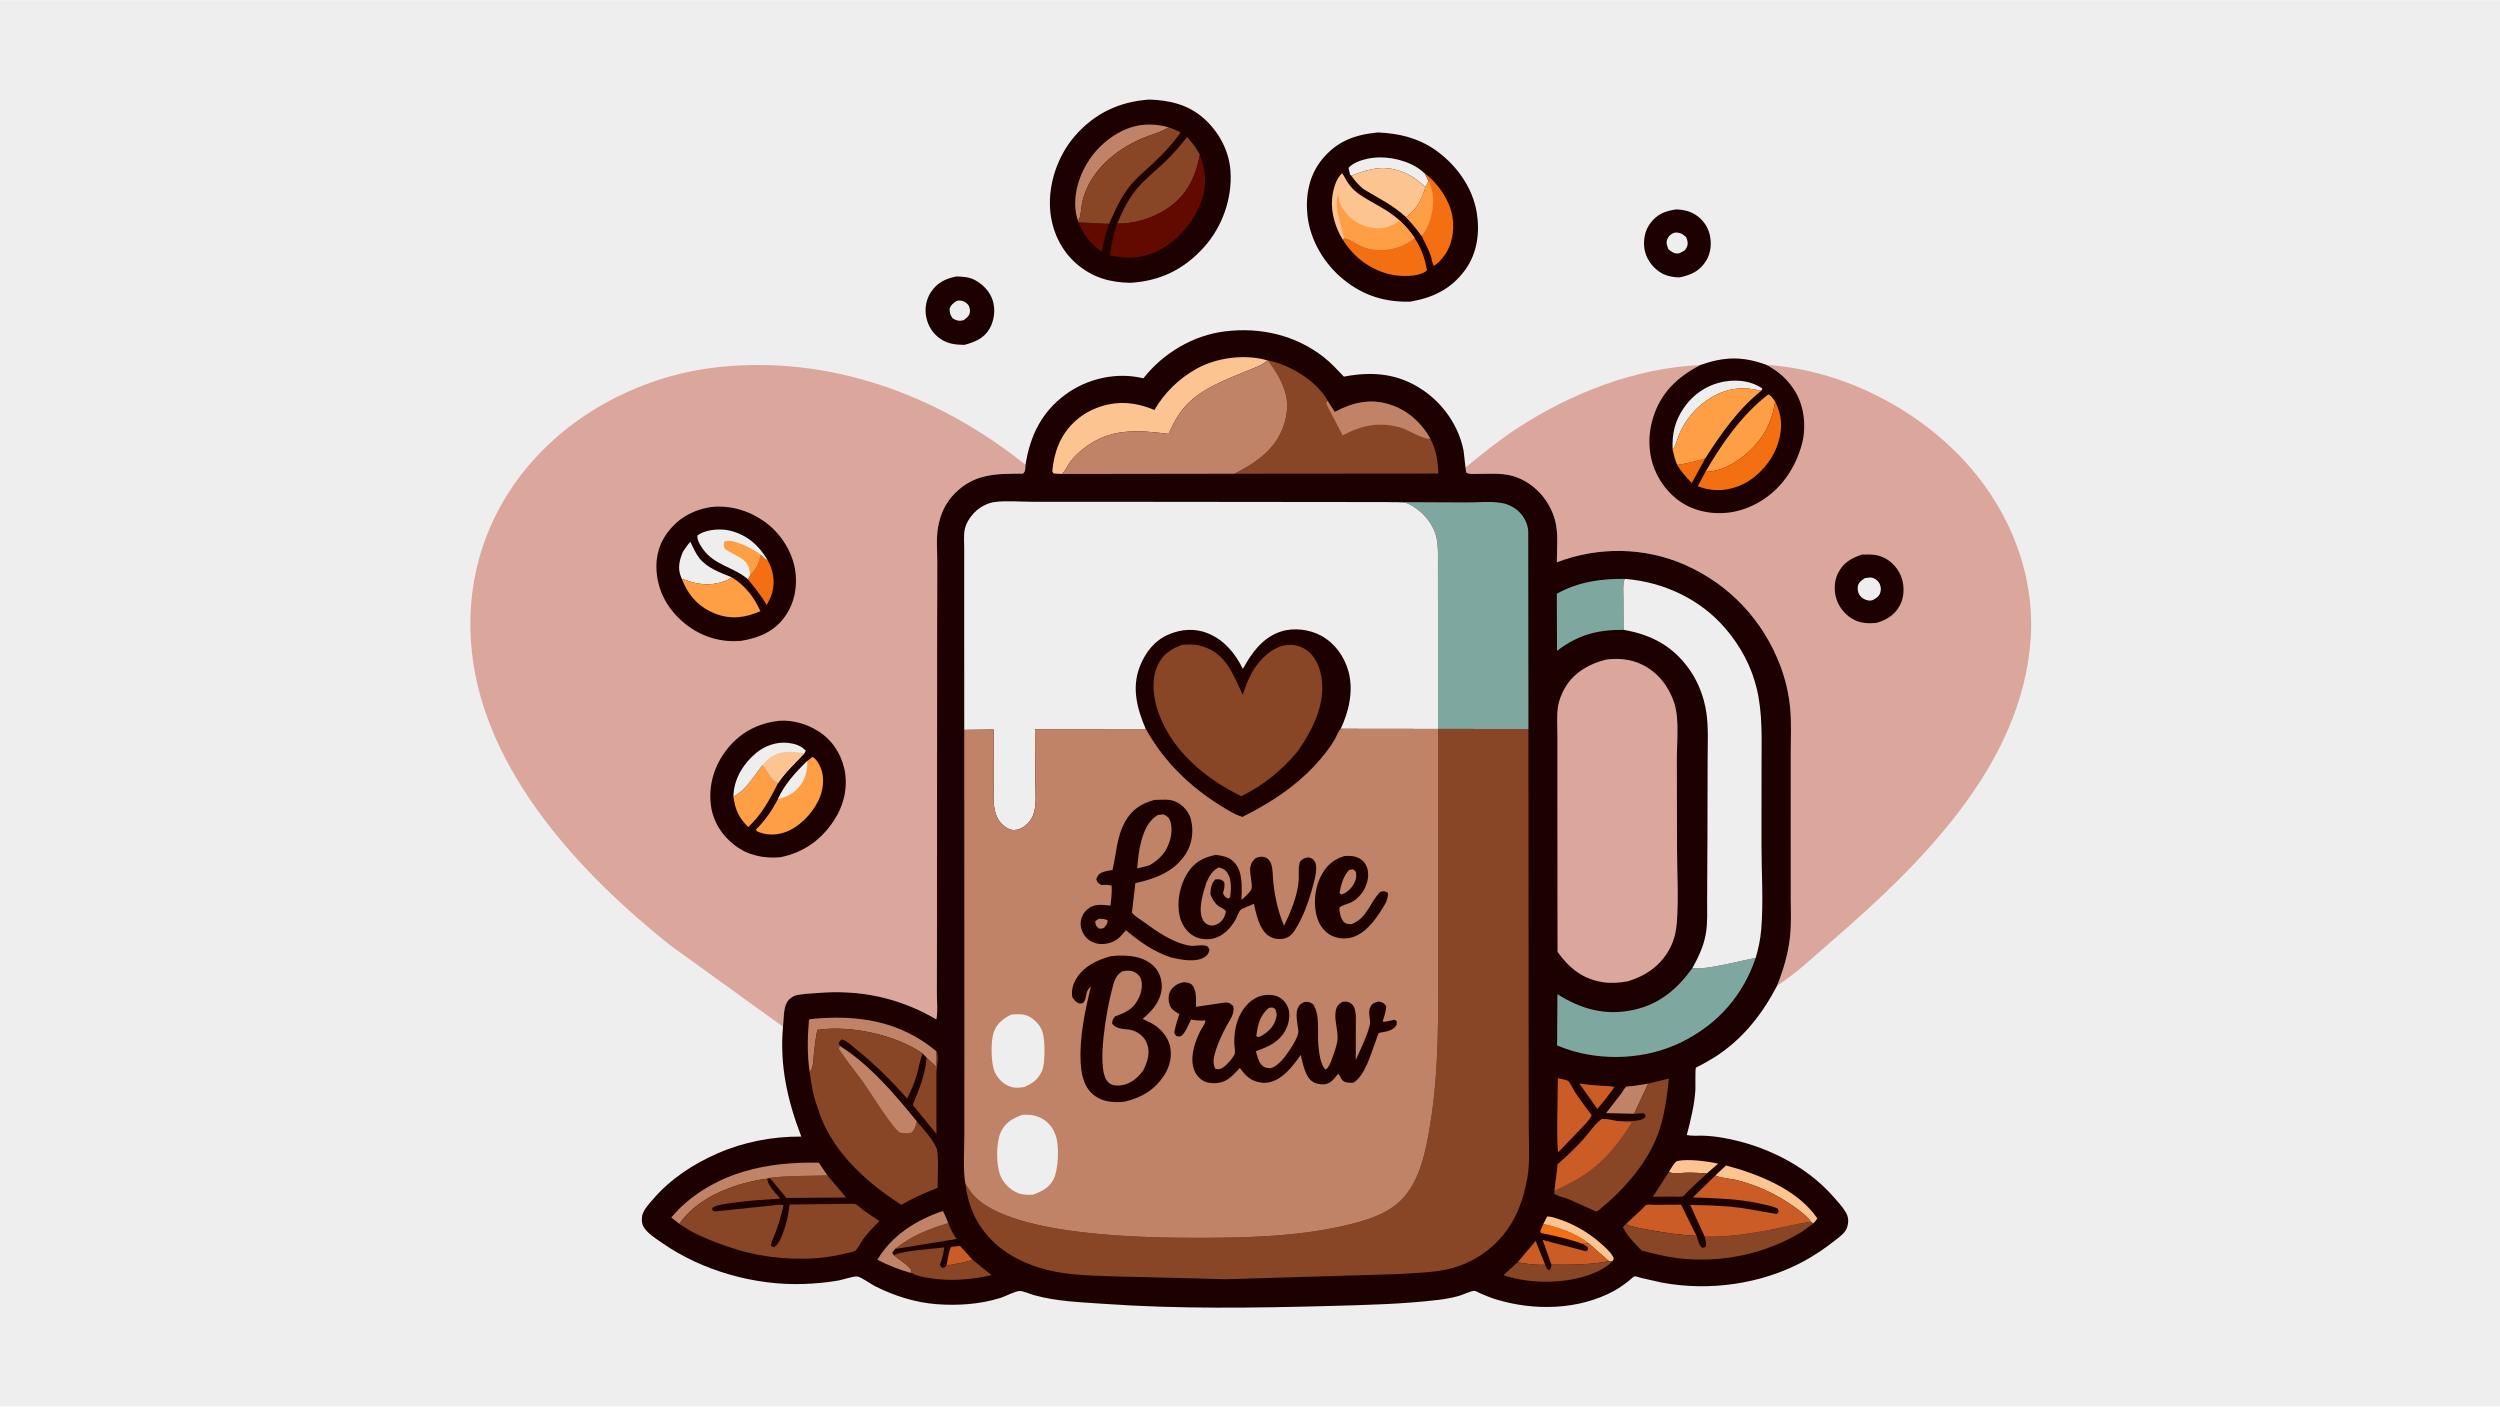 <svg version="1.1" xmlns="http://www.w3.org/2000/svg" style="display: block;" viewBox="0 0 2048 1152" width="1820" height="1024">
<path transform="translate(0,0)" fill="rgb(238,238,238)" d="M -0 -0 L 2048 0 L 2048 1152 L -0 1152 L -0 -0 z"/>
<path transform="translate(0,0)" fill="rgb(29,0,0)" d="M 1373.36 171.365 C 1379.01 171.694 1383.67 172.607 1388.57 175.55 C 1394.44 179.07 1398.99 185.261 1400.58 191.937 C 1402.31 199.248 1401.57 207.246 1397.54 213.688 C 1392.34 221.985 1385.32 225.06 1376.07 227.076 C 1370.14 227.054 1364.12 225.829 1359.18 222.381 C 1352.99 218.064 1348.17 211.034 1347.1 203.5 C 1346.09 196.398 1347.51 188.594 1351.89 182.775 C 1357.63 175.127 1364.2 172.717 1373.36 171.365 z"/>
<path transform="translate(0,0)" fill="rgb(238,238,238)" d="M 1371.65 190.5 L 1372.85 190.359 C 1376.57 190.32 1378.52 191.696 1381.18 193.984 C 1382.43 196.54 1383.08 199.228 1381.98 202 C 1380.66 205.298 1378.48 206.032 1375.5 207.371 L 1374.92 207.488 C 1371.55 207.812 1369.13 206.12 1366.8 204.031 C 1365.58 201.123 1364.56 198.62 1365.98 195.5 C 1367.2 192.804 1368.95 191.497 1371.65 190.5 z"/>
<path transform="translate(0,0)" fill="rgb(29,0,0)" d="M 783.457 226.312 C 788.856 226.523 793.79 226.703 798.65 229.283 C 805.353 232.842 811.229 239.035 813.374 246.45 C 815.531 253.908 814.473 262.411 810.648 269.117 C 806.076 277.133 798.409 280.141 789.988 282.394 C 783.036 282.249 776.833 281.663 770.831 277.737 C 764.342 273.493 760.361 267.21 758.788 259.698 C 757.331 252.736 758.662 245.093 762.629 239.135 C 767.852 231.291 774.478 228.179 783.457 226.312 z"/>
<path transform="translate(0,0)" fill="rgb(238,238,238)" d="M 783.485 246.5 C 784.169 246.272 784.827 246.025 785.562 246.034 C 788.552 246.07 790.714 247.021 792.777 249.169 C 794.15 250.598 794.822 253.591 794.537 255.5 C 794.037 258.857 791.977 260.23 789.5 262.09 L 789.085 262.231 C 785.556 263.167 783.53 262.414 780.5 260.749 C 778.113 257.444 778.09 256.413 777.863 252.5 C 779.511 249.211 780.548 248.515 783.485 246.5 z"/>
<path transform="translate(0,0)" fill="rgb(29,0,0)" d="M 1128.73 108.377 C 1145.8 109.048 1161.76 112.846 1175.92 122.798 C 1192.89 134.727 1206.33 153.229 1209.74 173.95 C 1212.41 190.143 1210.17 207.308 1200.35 220.845 C 1188.89 236.656 1173.9 243.799 1155.06 247.007 C 1134.47 247.38 1117.3 242.161 1101.1 229.257 C 1085.07 216.485 1073.18 196.714 1071.05 176.166 C 1069.37 159.877 1072.45 143.385 1082.99 130.5 C 1095.28 115.468 1109.89 110.145 1128.73 108.377 z"/>
<path transform="translate(0,0)" fill="rgb(238,238,238)" d="M 1106.03 142.992 L 1104.69 137.5 C 1108.69 132.37 1118.93 129.785 1125.15 129.1 C 1138.26 127.658 1154.56 131.467 1164.87 139.936 L 1167.35 142.12 L 1170.23 148.123 L 1167.76 153.125 C 1162.59 148.547 1157.41 144.282 1150.99 141.525 C 1134.56 134.47 1122.65 137.686 1106.96 143.826 L 1106.03 142.992 z"/>
<path transform="translate(0,0)" fill="rgb(244,111,17)" d="M 1158.86 194.884 C 1162.72 200.757 1165.49 206.857 1167.33 213.644 L 1168.99 221 C 1168.51 221.661 1168.23 222.06 1167.53 222.5 C 1160.35 226.996 1146.55 226.455 1138.72 224.591 C 1122.36 220.697 1109.11 210.744 1100.23 196.485 L 1101.11 195.061 C 1104.52 194.729 1111.56 200.009 1115.03 201.5 C 1118.93 203.17 1123.14 204.1 1127.36 204.47 C 1138.71 205.464 1150.11 202.139 1158.86 194.884 z"/>
<path transform="translate(0,0)" fill="rgb(251,196,144)" d="M 1106.96 143.826 C 1122.65 137.686 1134.56 134.47 1150.99 141.525 C 1157.41 144.282 1162.59 148.547 1167.76 153.125 C 1165.53 161.685 1159.74 173.063 1151.81 177.784 C 1141.15 167.907 1129.12 162.114 1116.79 154.695 C 1112.9 151.351 1109.92 148.011 1106.96 143.826 z"/>
<path transform="translate(0,0)" fill="rgb(244,111,17)" d="M 1167.35 142.12 C 1178.23 149.97 1188.03 164.734 1189.95 178 C 1191.51 188.822 1189.72 200.664 1182.98 209.516 C 1180.56 212.701 1177.94 215.695 1174.5 217.789 C 1173.52 215.39 1172.84 213.305 1172.54 210.725 C 1170.43 204.565 1167.54 198.903 1164.62 193.106 C 1160.66 187.629 1156.55 182.608 1151.81 177.784 C 1159.74 173.063 1165.53 161.685 1167.76 153.125 L 1170.23 148.123 L 1167.35 142.12 z"/>
<path transform="translate(0,0)" fill="rgb(254,158,69)" d="M 1170.23 148.123 C 1175.36 157.971 1174.92 169.107 1171.66 179.5 C 1170.14 184.362 1168.09 189.289 1164.62 193.106 C 1160.66 187.629 1156.55 182.608 1151.81 177.784 C 1159.74 173.063 1165.53 161.685 1167.76 153.125 L 1170.23 148.123 z"/>
<path transform="translate(0,0)" fill="rgb(251,196,144)" d="M 1100.23 196.485 C 1094.12 187.08 1090.3 174.324 1091.21 163.119 C 1091.76 156.33 1094.08 146.362 1099.5 141.767 L 1101.1 144.246 C 1104.15 150.383 1107.97 155.135 1113.62 159.07 C 1124.66 166.643 1136.5 171.191 1146.52 180.442 C 1151.22 184.92 1155.3 189.437 1158.86 194.884 C 1150.11 202.139 1138.71 205.464 1127.36 204.47 C 1123.14 204.1 1118.93 203.17 1115.03 201.5 C 1111.56 200.009 1104.52 194.729 1101.11 195.061 L 1100.23 196.485 z"/>
<path transform="translate(0,0)" fill="rgb(254,158,69)" d="M 1101.11 195.061 L 1096.23 176.005 C 1095.53 172.01 1093.97 162.892 1096.38 159.5 C 1096.78 165.279 1098.86 169.696 1102.42 174.252 C 1108.01 181.423 1116.63 185.537 1125.53 186.627 C 1133.81 187.641 1140.05 185.458 1146.52 180.442 C 1151.22 184.92 1155.3 189.437 1158.86 194.884 C 1150.11 202.139 1138.71 205.464 1127.36 204.47 C 1123.14 204.1 1118.93 203.17 1115.03 201.5 C 1111.56 200.009 1104.52 194.729 1101.11 195.061 z"/>
<path transform="translate(0,0)" fill="rgb(29,0,0)" d="M 941.418 81.415 C 957.65 81.953 972.785 85.309 985.482 96.282 C 998.244 107.311 1006.98 123.279 1008.04 140.279 C 1009.42 162.572 1001.42 185.378 986.513 202.107 C 970.128 220.491 950.398 230.153 925.744 231.543 C 908.933 231.145 895.127 227.263 882.013 216.055 C 868.941 204.883 861.434 188.279 860.246 171.206 C 858.766 149.933 866.711 127.104 880.709 111.075 C 896.82 92.627 917.042 83.121 941.418 81.415 z"/>
<path transform="translate(0,0)" fill="rgb(98,10,0)" d="M 883.299 181.96 L 908.62 183.145 C 905.804 190.776 904.046 198.329 902.488 206.287 C 893.403 199.15 887.843 192.747 883.299 181.96 z"/>
<path transform="translate(0,0)" fill="rgb(192,131,103)" d="M 883.248 181.213 C 879.773 172.137 880.311 160.761 882.847 151.531 C 887.771 133.612 899.478 118.28 915.603 109.037 C 929.079 101.312 942.661 100.14 957.435 104.115 L 956.633 104.62 C 950.268 108.545 942.564 110.236 935.697 113.182 C 913.528 122.695 893.087 139.831 886.892 164.112 C 885.696 168.801 885.633 177.574 883.248 181.213 z"/>
<path transform="translate(0,0)" fill="rgb(136,70,38)" d="M 915.193 183.087 C 919.241 173.433 923.997 163.519 930.617 155.352 C 937.379 147.009 946.132 140.231 953.917 132.881 C 960.726 126.451 966.638 119.43 972.42 112.081 C 976.689 116.731 980.103 121.103 982.956 126.762 C 978.916 146.182 972.301 160.274 955.277 171.357 C 943.755 178.857 928.979 183.245 915.193 183.087 z"/>
<path transform="translate(0,0)" fill="rgb(98,10,0)" d="M 982.956 126.762 C 988.405 140.489 988.772 154.266 982.894 167.962 C 975.546 185.085 961.569 200.46 944.092 207.304 C 932.202 211.96 921.52 211.699 909.317 209.017 C 910.463 200.108 912.208 191.78 914.975 183.23 L 915.193 183.087 C 928.979 183.245 943.755 178.857 955.277 171.357 C 972.301 160.274 978.916 146.182 982.956 126.762 z"/>
<path transform="translate(0,0)" fill="rgb(136,70,38)" d="M 957.435 104.115 C 960.819 105.356 963.973 106.653 967.135 108.388 C 960.433 117.87 953.331 125.427 944.852 133.387 C 937.936 139.879 930.523 145.906 924.68 153.442 C 917.724 162.413 913.23 172.867 908.62 183.145 L 883.299 181.96 L 883.248 181.213 C 885.633 177.574 885.696 168.801 886.892 164.112 C 893.087 139.831 913.528 122.695 935.697 113.182 C 942.564 110.236 950.268 108.545 956.633 104.62 L 957.435 104.115 z"/>
<path transform="translate(0,0)" fill="rgb(219,167,156)" d="M 1392.83 298.942 C 1412.24 292.047 1427.42 291.582 1446.87 298.727 C 1509.47 302.805 1572.34 335.061 1613.42 382.073 C 1647.46 421.035 1667.16 471.688 1663.49 523.792 C 1656.31 625.943 1574.55 706.866 1501.28 770.187 C 1486.84 782.664 1472.36 796.636 1456.35 806.935 L 1455.83 807.265 C 1461.03 794.083 1464.79 781.579 1466.38 767.472 C 1467.57 756.95 1467 745.836 1467 735.244 L 1466.97 681.177 L 1466.99 616.634 C 1466.98 604.622 1467.63 592.12 1466.54 580.166 C 1465.45 568.287 1462.62 556.222 1458.37 545.07 C 1444.26 507.975 1417.06 479.025 1380.85 462.82 C 1347.59 447.932 1309.19 447.49 1275.34 460.496 C 1275.41 449.816 1276.67 437.109 1274.08 426.781 C 1269.16 407.126 1252.34 390.512 1231.76 388.341 C 1224.64 387.591 1217.07 388.086 1209.9 388.066 C 1206.97 388.057 1203.77 388.534 1201.19 387 L 1200.53 382.823 C 1214.07 371.81 1227.78 360.64 1242.37 351.052 C 1286.31 322.183 1339.93 301.161 1392.83 298.942 z"/>
<path transform="translate(0,0)" fill="rgb(29,0,0)" d="M 1525.5 454.119 C 1532.7 454.102 1537.43 453.734 1544.14 457.129 C 1550.54 460.369 1555.79 466.871 1557.96 473.684 C 1560.17 480.604 1559.9 489.056 1556.49 495.528 C 1552.25 503.603 1545.87 507.476 1537.46 510.065 C 1531.43 510.776 1525.06 510.53 1519.5 507.911 C 1512.61 504.668 1506.9 498.119 1504.52 490.897 C 1502.22 483.902 1502.45 475.585 1505.9 468.992 C 1510.34 460.531 1516.84 456.969 1525.5 454.119 z"/>
<path transform="translate(0,0)" fill="rgb(238,238,238)" d="M 1527.71 473.5 C 1529.53 473.193 1531.66 472.733 1533.49 473.086 C 1535.67 473.506 1537.93 475.188 1539.16 477 C 1540.77 479.385 1541.21 482.492 1540.38 485.208 C 1539.39 488.455 1537.22 489.706 1534.5 491.298 C 1533.66 491.585 1532.88 491.878 1531.98 491.882 C 1529.38 491.894 1526.32 490.596 1524.5 488.751 C 1522.27 486.495 1521.42 483.095 1521.98 480 C 1522.56 476.778 1525.2 475.161 1527.71 473.5 z"/>
<path transform="translate(0,0)" fill="rgb(29,0,0)" d="M 1392.83 298.942 C 1412.24 292.047 1427.42 291.582 1446.87 298.727 C 1457.08 303.98 1465.35 311.443 1471.1 321.404 C 1478.18 333.688 1479.79 350.084 1476.11 363.673 C 1470.65 383.806 1458.78 401.119 1440.45 411.535 C 1425.31 420.139 1408.34 422.62 1391.56 417.863 C 1376.9 413.711 1365.33 403.37 1358.2 390.128 C 1350.21 375.311 1349.27 357.828 1354.27 341.863 C 1360.69 321.326 1374.21 308.753 1392.83 298.942 z"/>
<path transform="translate(0,0)" fill="rgb(244,111,17)" d="M 1373.84 380.589 C 1381.67 379.894 1389.37 377.559 1396.9 375.409 L 1385.94 395.514 C 1381.08 390.674 1377.44 386.468 1373.84 380.589 z"/>
<path transform="translate(0,0)" fill="rgb(238,238,238)" d="M 1370.23 368.282 C 1369.59 355.441 1371.99 344.657 1379.49 333.871 C 1387.52 322.304 1399.35 314.554 1413.34 312.322 C 1423.55 310.692 1435.24 311.984 1443.72 318.212 L 1442.84 319.995 C 1427.9 316.258 1415.26 317.529 1401.79 325.549 C 1389.93 332.617 1380.76 343.204 1375.46 356.009 C 1373.96 359.621 1372.78 365.352 1370.23 368.282 z"/>
<path transform="translate(0,0)" fill="rgb(254,158,69)" d="M 1397.08 386.428 C 1410.63 362.981 1427.02 339.691 1448.5 322.99 C 1451.03 323.698 1452.65 326.727 1454.17 328.759 C 1451.62 347.92 1442.4 362.694 1427.04 374.438 C 1418.14 381.237 1408.44 386.112 1397.08 386.428 z"/>
<path transform="translate(0,0)" fill="rgb(244,111,17)" d="M 1454.17 328.759 C 1460.04 340.231 1460.44 350.853 1456.55 363.077 C 1452.12 376.97 1441.02 390.004 1428 396.446 C 1417.07 401.855 1404.59 402.994 1393.05 398.962 L 1390.86 398.175 L 1397.08 386.428 C 1408.44 386.112 1418.14 381.237 1427.04 374.438 C 1442.4 362.694 1451.62 347.92 1454.17 328.759 z"/>
<path transform="translate(0,0)" fill="rgb(254,158,69)" d="M 1370.23 368.282 C 1372.78 365.352 1373.96 359.621 1375.46 356.009 C 1380.76 343.204 1389.93 332.617 1401.79 325.549 C 1415.26 317.529 1427.9 316.258 1442.84 319.995 C 1424.05 334.829 1409.74 355.367 1396.9 375.409 C 1389.37 377.559 1381.67 379.894 1373.84 380.589 C 1372.24 376.513 1371.15 372.566 1370.23 368.282 z"/>
<path transform="translate(0,0)" fill="rgb(219,167,156)" d="M 641.429 840.926 L 549.338 774.479 C 475.624 715.88 397.56 632.384 386.628 534.712 C 380.554 480.445 395.284 428.291 429.335 385.731 C 467.811 337.637 527.137 307.294 588.091 300.629 C 679.922 290.588 768.998 323.567 840.076 380.63 C 839.796 383.528 840.291 385.937 838 387.868 C 816.591 387.968 798.434 387.525 782.079 404.121 C 774.443 411.869 770.375 421.073 768.449 431.709 C 766.813 440.742 767.858 451.65 767.828 460.867 L 767.685 521.112 L 767.577 760.5 L 767.463 813.057 C 767.446 819.792 768.443 828.403 767.051 834.938 C 736.858 817.251 704.403 810.274 669.465 813.333 C 663.844 813.826 657.352 813.841 651.915 815.302 C 648.875 816.12 645.714 818.785 644.303 821.577 C 641.848 826.438 641.964 835.445 641.429 840.926 z"/>
<path transform="translate(0,0)" fill="rgb(29,0,0)" d="M 638.247 590.348 C 648.971 589.445 660.797 592.917 669.834 598.526 C 681.307 605.647 688.877 616.826 691.724 629.962 C 694.875 644.506 691.311 659.576 683.209 671.92 C 672.558 688.15 658.426 698.084 639.387 702.112 C 625.773 703.258 613.188 700.78 602.107 692.473 C 591.51 684.528 584.081 672.89 582.389 659.605 C 580.228 642.643 585.286 626.53 595.872 613.272 C 606.754 599.645 621.052 592.302 638.247 590.348 z"/>
<path transform="translate(0,0)" fill="rgb(254,158,69)" d="M 624.574 626.651 C 629.993 631.604 629.527 637.843 637.474 641.231 C 630.217 655.231 624.533 666.48 612.914 677.435 C 605.069 669.382 602.431 663.771 600.79 652.497 L 601.542 652.033 L 602.786 651.244 C 611.304 646.492 618.564 634.371 624.574 626.651 z"/>
<path transform="translate(0,0)" fill="rgb(238,238,238)" d="M 600.79 652.497 L 600.917 650.005 C 601.983 636.607 609.408 624.977 619.644 616.499 C 626.602 610.736 636.408 607.385 645.5 608.411 C 650.807 609.01 656.664 610.678 660.115 614.978 L 658.969 616.977 C 651.492 624.956 643.584 632.057 637.474 641.231 C 629.527 637.843 629.993 631.604 624.574 626.651 C 618.564 634.371 611.304 646.492 602.786 651.244 L 601.542 652.033 L 600.79 652.497 z"/>
<path transform="translate(0,0)" fill="rgb(251,196,144)" d="M 624.574 626.651 C 626.127 624.741 627.704 622.863 629.68 621.371 C 639.223 614.164 647.856 615.299 658.969 616.977 C 651.492 624.956 643.584 632.057 637.474 641.231 C 629.527 637.843 629.993 631.604 624.574 626.651 z"/>
<path transform="translate(0,0)" fill="rgb(254,158,69)" d="M 661.432 623.2 L 665.5 619.897 C 668.9 621.501 671.444 626.428 672.713 629.851 C 675.655 637.789 674.198 647.833 670.6 655.353 C 665.213 666.613 654.546 677.813 642.5 681.832 C 635.257 684.248 626.952 684.15 620.054 680.793 L 619.306 679.317 C 627.009 671.754 632.26 664.028 637.289 654.526 C 642.81 642.315 651.92 632.39 661.432 623.2 z"/>
<path transform="translate(0,0)" fill="rgb(238,238,238)" d="M 661.432 623.2 C 661.284 632.717 659.584 639.704 652.488 646.713 C 648.234 650.914 642.986 653.082 637.289 654.526 C 642.81 642.315 651.92 632.39 661.432 623.2 z"/>
<path transform="translate(0,0)" fill="rgb(29,0,0)" d="M 582.17 415.27 C 597.82 413.477 613.047 417.904 625.888 426.903 C 638.732 435.905 648.506 450.532 651.257 466.052 C 653.629 479.437 650.981 493.845 643.013 504.976 C 634.306 517.139 621.905 522.368 607.59 524.751 C 592.696 526.378 577.413 522.332 565.178 513.759 C 551.241 503.994 541.288 490.137 538.469 473.147 C 536.32 460.199 538.541 447.678 546.26 436.925 C 555.1 424.612 567.334 417.681 582.17 415.27 z"/>
<path transform="translate(0,0)" fill="rgb(244,111,17)" d="M 623.256 454.222 C 624.903 455.824 626.569 458.152 628.813 458.65 C 633.56 467.158 635.09 476.179 632.509 485.629 C 631.572 489.059 629.743 492.381 628.127 495.532 C 623.669 487.866 618.312 481.227 612.672 474.406 L 614.472 471.173 C 614.835 470.303 615.211 469.654 615.86 468.963 C 620.691 463.82 620.714 461.034 623.016 454.855 L 623.256 454.222 z"/>
<path transform="translate(0,0)" fill="rgb(238,238,238)" d="M 559.48 451.796 C 561.407 449.033 563.248 446.141 565.495 443.626 C 567.651 448.016 569.773 453.081 572.789 456.933 C 579.36 465.324 590.097 468.918 599.597 472.833 L 596.247 474.884 C 582.616 480.535 571.809 479.156 558.523 473.948 L 558.081 472.986 C 554.861 465.482 556.473 458.993 559.48 451.796 z"/>
<path transform="translate(0,0)" fill="rgb(254,158,69)" d="M 599.597 472.833 C 610.211 479.311 617.915 489.182 622.934 500.537 C 610.443 505.999 598.796 507.569 585.699 502.5 C 573.846 497.912 565.084 489.184 560.059 477.599 L 558.523 473.948 C 571.809 479.156 582.616 480.535 596.247 474.884 L 599.597 472.833 z"/>
<path transform="translate(0,0)" fill="rgb(238,238,238)" d="M 612.672 474.406 C 600.966 464.233 585.618 463.126 575.963 449.847 C 573.847 446.937 570.777 442.207 571.341 438.5 L 572.921 437.442 C 579.216 433.532 590.526 432.761 597.721 434.504 C 611.932 437.945 621.408 446.285 628.813 458.65 C 626.569 458.152 624.903 455.824 623.256 454.222 L 623.016 454.855 C 620.714 461.034 620.691 463.82 615.86 468.963 C 615.211 469.654 614.835 470.303 614.472 471.173 L 612.672 474.406 z"/>
<path transform="translate(0,0)" fill="rgb(254,158,69)" d="M 614.472 471.173 L 614.292 468.514 C 612.95 456.555 601.657 455.561 593.699 449.304 C 592.554 446.75 592.81 446.291 593.373 443.5 C 594.097 443.247 594.393 443.096 595.11 442.994 C 602.695 441.915 617.176 449.795 623.256 454.222 L 623.016 454.855 C 620.714 461.034 620.691 463.82 615.86 468.963 C 615.211 469.654 614.835 470.303 614.472 471.173 z"/>
<path transform="translate(0,0)" fill="rgb(29,0,0)" d="M 840.076 380.63 C 843.962 356.538 853.316 337.266 873.32 322.695 C 889.498 310.912 911.172 305.42 930.984 308.644 L 936.726 309.705 C 952.806 289.17 977.42 274.539 1003.42 271.321 C 1032.3 267.748 1061.1 274.254 1084.24 292.309 C 1090.33 297.057 1095.59 302.825 1100.9 308.401 C 1124.21 303.946 1145.25 305.685 1165.37 319.247 C 1182.41 330.738 1194.98 348.795 1198.98 369.123 L 1200.53 382.823 L 1201.19 387 C 1203.77 388.534 1206.97 388.057 1209.9 388.066 C 1217.07 388.086 1224.64 387.591 1231.76 388.341 C 1252.34 390.512 1269.16 407.126 1274.08 426.781 C 1276.67 437.109 1275.41 449.816 1275.34 460.496 C 1309.19 447.49 1347.59 447.932 1380.85 462.82 C 1417.06 479.025 1444.26 507.975 1458.37 545.07 C 1462.62 556.222 1465.45 568.287 1466.54 580.166 C 1467.63 592.12 1466.98 604.622 1466.99 616.634 L 1466.97 681.177 L 1467 735.244 C 1467 745.836 1467.57 756.95 1466.38 767.472 C 1464.79 781.579 1461.03 794.083 1455.83 807.265 C 1443.61 830.766 1427.68 851.057 1405.13 865.589 C 1401.24 868.093 1397.14 870.265 1393.1 872.504 C 1392.46 872.861 1389.65 874.088 1389.29 874.586 C 1388.59 875.55 1389.03 890.027 1388.88 892.5 C 1388.13 905.018 1384.96 917.532 1381.83 929.614 C 1385.75 930.616 1390.58 930.103 1394.64 930.207 C 1400.39 930.354 1405.98 930.989 1411.64 931.976 C 1444.85 937.77 1478.85 954.202 1501.38 979.614 C 1505.03 983.728 1509.03 987.932 1511.87 992.653 C 1514.29 996.674 1514.56 1000.21 1513.34 1004.68 C 1511.99 1009.62 1507.57 1012.62 1503.75 1015.64 C 1495.47 1022.17 1486.86 1028.08 1477.59 1033.1 C 1442.99 1051.83 1400.32 1057.75 1361.76 1050.63 L 1344.31 1046.71 C 1343.43 1046.49 1339.75 1045.22 1339.06 1045.38 C 1338.2 1045.58 1335.37 1048.31 1334.53 1048.96 C 1330.48 1052.11 1326.5 1055.02 1321.98 1057.47 C 1293.09 1073.11 1256.78 1073.79 1225.78 1064.39 C 1221.28 1063.03 1216.99 1061.21 1212.68 1059.38 C 1211.62 1058.93 1208.93 1057.38 1207.91 1057.33 C 1205.2 1057.19 1198.35 1060.55 1195.38 1061.4 C 1189.91 1062.98 1183.99 1064.03 1178.32 1064.71 C 1148.89 1068.27 1118.06 1068.93 1088.41 1069.73 C 1027.4 1071.36 965.697 1072.29 904.786 1067.99 C 885.521 1066.63 865.663 1066.08 846.988 1060.81 C 844.032 1059.98 838.049 1057.35 835.29 1057.45 C 831.37 1057.59 823.888 1061.77 819.726 1063.07 C 802.81 1068.38 784.545 1069.58 766.949 1068.22 C 749.682 1066.88 732.073 1061.27 716.673 1053.41 C 713.192 1051.63 705.846 1046.21 702.445 1045.58 C 699.569 1045.04 690.308 1048.25 686.897 1048.85 C 677.306 1050.54 667.91 1051.36 658.18 1051.69 C 618.456 1053.06 575.343 1040.95 542.683 1018.27 C 537.779 1014.87 529.752 1009.88 527.008 1004.5 C 525.559 1001.66 525.431 997.372 526.486 994.346 C 528.035 989.902 532.124 985.568 535.194 982.026 C 549.599 965.405 567.577 953.653 587.598 944.819 C 609.045 935.356 633.033 930.754 656.423 930.946 C 645.111 901.414 638.606 872.741 641.429 840.926 C 641.964 835.445 641.848 826.438 644.303 821.577 C 645.714 818.785 648.875 816.12 651.915 815.302 C 657.352 813.841 663.844 813.826 669.465 813.333 C 704.403 810.274 736.858 817.251 767.051 834.938 C 768.443 828.403 767.446 819.792 767.463 813.057 L 767.577 760.5 L 767.685 521.112 L 767.828 460.867 C 767.858 451.65 766.813 440.742 768.449 431.709 C 770.375 421.073 774.443 411.869 782.079 404.121 C 798.434 387.525 816.591 387.968 838 387.868 C 840.291 385.937 839.796 383.528 840.076 380.63 z"/>
<path transform="translate(0,0)" fill="rgb(203,92,37)" d="M 775.285 1036.79 C 776.483 1032.31 776.978 1025.19 779.175 1021.3 L 786.5 1020.53 L 796.702 1031.84 C 790.147 1034.41 782.185 1035.17 775.285 1036.79 z"/>
<path transform="translate(0,0)" fill="rgb(203,92,37)" d="M 1243.29 1033.85 L 1257.99 1016.41 L 1265.85 1035.97 C 1258.41 1036.28 1250.57 1035.29 1243.29 1033.85 z"/>
<path transform="translate(0,0)" fill="rgb(244,111,17)" d="M 1264.3 1002.54 C 1277.7 1005.7 1290.62 1009.98 1301.63 1018.55 L 1296.33 1018.75 C 1285.2 1014.75 1274.07 1012.34 1262.5 1009.94 L 1261.73 1008.5 L 1264.3 1002.54 z"/>
<path transform="translate(0,0)" fill="rgb(203,92,37)" d="M 1293.78 887.449 C 1300.31 888.527 1306.85 888.951 1313.43 889.426 C 1316.1 889.618 1320.14 889.386 1322.47 890.488 L 1315.8 899.534 L 1308.59 908.268 L 1293.78 887.449 z"/>
<path transform="translate(0,0)" fill="rgb(251,196,144)" d="M 1367.17 959.837 C 1368.59 957.705 1371.96 951.3 1374.24 950.872 C 1383.49 949.142 1398.38 951.108 1407.53 953.13 L 1398.29 961.125 C 1392.55 960.776 1386.76 960.355 1381.01 960.529 C 1377 960.651 1370.7 961.891 1367.17 959.837 z"/>
<path transform="translate(0,0)" fill="rgb(251,196,144)" d="M 1264.3 1002.54 L 1267.42 996.422 C 1271.08 996.359 1274.93 997.861 1278.39 999.05 C 1291.76 1003.65 1304.53 1011.64 1314.68 1021.46 C 1317.08 1023.77 1321.75 1028.07 1321.94 1031.36 L 1320.97 1032.99 L 1318.03 1033.01 L 1301.63 1018.55 C 1290.62 1009.98 1277.7 1005.7 1264.3 1002.54 z"/>
<path transform="translate(0,0)" fill="rgb(136,70,38)" d="M 776.853 1001.82 L 777.242 1002.87 C 778.865 1007.21 781.083 1010.93 783.557 1014.83 L 733.185 1023.06 C 746.954 1011.98 760.17 1006.88 776.853 1001.82 z"/>
<path transform="translate(0,0)" fill="rgb(192,131,103)" d="M 1338.69 912.239 L 1315.63 911.737 L 1327.87 896.067 C 1328.68 894.964 1331.21 890.59 1332.07 890.126 C 1332.85 889.703 1336.1 889.699 1337.19 889.578 L 1350.22 887.565 L 1338.69 912.239 z"/>
<path transform="translate(0,0)" fill="rgb(136,70,38)" d="M 1398.29 961.125 L 1383.18 975.4 C 1382.22 976.329 1379.39 979.675 1378.37 980.055 C 1377.18 980.499 1373.63 980.086 1372.23 980.095 L 1354.03 980.213 L 1367.17 959.837 C 1370.7 961.891 1377 960.651 1381.01 960.529 C 1386.76 960.355 1392.55 960.776 1398.29 961.125 z"/>
<path transform="translate(0,0)" fill="rgb(203,92,37)" d="M 1270.96 1035.89 L 1263.74 1015.64 L 1299 1024.86 L 1300.75 1023.81 L 1300.72 1021.5 L 1296.33 1018.75 L 1301.63 1018.55 L 1318.03 1033.01 C 1302.72 1036.09 1286.5 1035.97 1270.96 1035.89 z"/>
<path transform="translate(0,0)" fill="rgb(192,131,103)" d="M 746.035 1042.63 C 736.289 1039.94 727.714 1036.43 718.703 1031.87 C 730.85 1011.62 750.389 999.418 772.303 991.914 C 774.19 994.854 775.452 998.597 776.853 1001.82 C 760.17 1006.88 746.954 1011.98 733.185 1023.06 L 730.971 1025.98 L 732.054 1027.99 C 736.941 1032.16 743.04 1035.22 746.729 1040.51 L 746.035 1042.63 z"/>
<path transform="translate(0,0)" fill="rgb(136,70,38)" d="M 767.063 861.015 C 769.474 865.898 767.156 873.615 767.12 878.907 L 767.162 928.821 L 747.694 904.986 C 753.076 892.063 757.849 880.478 759.14 866.374 L 766.981 873.543 L 767.063 861.015 z"/>
<path transform="translate(0,0)" fill="rgb(251,196,144)" d="M 1405.19 962.83 L 1413.94 954.614 C 1440.41 961.625 1472.78 974.341 1488.76 998 C 1487.72 999.655 1486.65 1000.92 1485.23 1002.26 L 1483.77 1000.82 C 1479.92 995.719 1474.39 991.728 1469.22 988.056 C 1455.28 978.17 1440.43 971.31 1423.93 966.894 C 1418.09 965.329 1411.22 965.258 1405.67 963.035 L 1405.19 962.83 z"/>
<path transform="translate(0,0)" fill="rgb(136,70,38)" d="M 677.854 962.789 L 693.107 980.867 L 644.2 981.216 L 630.589 964.761 C 646.524 962.747 661.886 963.308 677.854 962.789 z"/>
<path transform="translate(0,0)" fill="rgb(136,70,38)" d="M 1318.03 1033.01 L 1320.97 1032.99 C 1317.99 1036.41 1313.51 1039.04 1309.49 1041.02 C 1287.47 1051.86 1254.59 1052.37 1231.62 1044.47 L 1243.29 1033.85 C 1250.57 1035.29 1258.41 1036.28 1265.85 1035.97 C 1266.79 1038.13 1266.89 1039.49 1269.15 1040.5 C 1270.51 1038.61 1270.73 1038.19 1270.96 1035.89 C 1286.5 1035.97 1302.72 1036.09 1318.03 1033.01 z"/>
<path transform="translate(0,0)" fill="rgb(203,92,37)" d="M 1276.23 883.14 C 1278.14 883.649 1283.24 884.395 1284.71 885.397 C 1285.94 886.235 1288.9 892.434 1290 894.118 C 1294.29 900.751 1298.99 907.03 1303.84 913.272 C 1303.65 916.472 1292.2 927.284 1289.44 930.345 L 1276.56 943.763 C 1274.83 940.751 1276.22 891.017 1276.23 883.14 z"/>
<path transform="translate(0,0)" fill="rgb(203,92,37)" d="M 1331.82 1002.72 L 1344.72 990.726 C 1345.36 990.12 1347.82 987.166 1348.52 986.919 C 1349.99 986.397 1354.04 986.88 1355.73 986.868 L 1377.13 986.718 L 1389.8 1012.29 C 1377.25 1011.72 1364.61 1009.85 1352.26 1007.63 C 1345.61 1006.43 1338.07 1005.3 1331.82 1002.72 z"/>
<path transform="translate(0,0)" fill="rgb(136,70,38)" d="M 732.054 1027.99 C 744.118 1023.67 760.769 1023.42 773.618 1021.7 C 772.676 1026.46 772.009 1031.47 769.791 1035.84 L 771.518 1038.34 C 773.649 1038.21 773.774 1038.45 775.285 1036.79 C 782.185 1035.17 790.147 1034.41 796.702 1031.84 L 812.266 1044.45 C 795.761 1048.28 777.791 1049.64 761.025 1046.81 C 757.013 1046.13 751.751 1045.45 748.23 1043.43 L 747.738 1043.09 L 746.035 1042.63 L 746.729 1040.51 C 743.04 1035.22 736.941 1032.16 732.054 1027.99 z"/>
<path transform="translate(0,0)" fill="rgb(192,131,103)" d="M 663.299 878.246 C 661.154 864 661.478 849.513 662.705 835.204 C 663.484 834.871 664.211 834.632 665.06 834.551 C 702.701 830.961 737.295 836.198 767.063 861.015 L 766.981 873.543 L 759.14 866.374 L 755.867 862.939 C 733.442 847.424 696.488 839.534 669.561 843.558 C 668.289 850.047 667.406 856.446 666.766 863.032 C 666.304 867.79 666.579 874.464 663.299 878.246 z"/>
<path transform="translate(0,0)" fill="rgb(192,131,103)" d="M 556.52 1002.5 L 549.882 997.173 L 556.434 990.025 C 587.814 959.798 628.649 951.479 670.78 952.331 L 677.854 962.789 C 661.886 963.308 646.524 962.747 630.589 964.761 L 628.455 965.439 C 604.111 968.561 574.243 979.335 558.729 999.419 L 556.52 1002.5 z"/>
<path transform="translate(0,0)" fill="rgb(126,168,159)" d="M 1330.07 515.826 C 1308.54 515.692 1292.79 519.913 1275.49 532.997 L 1275.35 486.273 C 1292.7 476.489 1311.56 473.851 1331.17 474.072 L 1330.78 474.645 C 1329.28 479.152 1329.89 484.528 1329.92 489.233 L 1330.07 515.826 z"/>
<path transform="translate(0,0)" fill="rgb(136,70,38)" d="M 1396.5 1012.92 C 1414.94 1013.42 1434.13 1010.52 1452.2 1006.94 C 1462.66 1004.88 1473.17 1001.9 1483.77 1000.82 L 1485.23 1002.26 L 1476.4 1008.78 C 1445.77 1027.35 1409.93 1034.78 1374.34 1030.56 C 1364.43 1029.38 1354.47 1026.72 1344.79 1024.35 C 1339.43 1018.62 1332.85 1012.29 1329.5 1005.17 L 1331.82 1002.72 C 1338.07 1005.3 1345.61 1006.43 1352.26 1007.63 C 1364.61 1009.85 1377.25 1011.72 1389.8 1012.29 C 1390.92 1015.73 1391.66 1019.66 1394.5 1022.07 L 1397.02 1021.5 C 1398.28 1018.51 1397.15 1016.04 1396.5 1012.92 z"/>
<path transform="translate(0,0)" fill="rgb(203,92,37)" d="M 1405.19 962.83 L 1405.67 963.035 C 1411.22 965.258 1418.09 965.329 1423.93 966.894 C 1440.43 971.31 1455.28 978.17 1469.22 988.056 C 1474.39 991.728 1479.92 995.719 1483.77 1000.82 C 1473.17 1001.9 1462.66 1004.88 1452.2 1006.94 C 1434.13 1010.52 1414.94 1013.42 1396.5 1012.92 L 1384.63 986.997 C 1398.51 987.063 1413.1 987.617 1426.86 989.43 L 1455.5 994.388 L 1457.05 992.5 L 1456.5 990.116 C 1451.71 987.652 1445.78 986.701 1440.54 985.577 C 1422.96 981.803 1404.72 981.419 1386.81 980.801 L 1405.19 962.83 z"/>
<path transform="translate(0,0)" fill="rgb(251,196,144)" d="M 869.844 388.138 L 863.03 387.736 L 862.028 386 C 862.712 378.347 864.259 371.057 867.255 363.952 C 872.949 350.448 883.937 339.839 897.557 334.361 C 913.964 327.762 929.741 328.979 945.706 335.736 C 953.751 321.666 966.102 309.736 980.249 301.905 C 996.912 292.682 1019.89 289.745 1038.2 295.066 C 1034.42 299.063 1027.62 301.172 1022.54 303.269 C 1005.46 310.328 985.147 317.77 972.197 331.357 C 965.308 338.585 961.409 346.356 957.301 355.31 C 932.016 352.102 909.347 350.355 887.961 367.092 C 883.905 370.267 879.643 374.196 876.614 378.378 C 874.468 381.342 872.649 385.828 869.844 388.138 z"/>
<path transform="translate(0,0)" fill="rgb(136,70,38)" d="M 1350.22 887.565 L 1367.15 883.358 C 1365.51 898.688 1363.65 913.963 1358.33 928.549 C 1349.54 952.66 1329.95 974.9 1310.29 990.746 C 1309.4 991.469 1308.71 992.02 1307.59 992.355 L 1285.18 982.329 C 1281.27 980.794 1276.84 980.004 1273.22 977.924 L 1273.45 975.24 L 1276.16 953.607 C 1283.38 947.281 1290.39 940.571 1296.89 933.5 C 1301.44 928.552 1306.51 920.662 1311.81 916.826 C 1313.31 915.735 1321.59 917.71 1323.9 918.073 C 1330.15 918.091 1340.9 919.218 1346.42 916.214 C 1347.8 915.459 1347.64 915.003 1348.03 913.5 L 1346.5 911.75 L 1338.69 912.239 L 1350.22 887.565 z"/>
<path transform="translate(0,0)" fill="rgb(203,92,37)" d="M 1273.45 975.24 L 1276.16 953.607 C 1283.38 947.281 1290.39 940.571 1296.89 933.5 C 1301.44 928.552 1306.51 920.662 1311.81 916.826 C 1313.31 915.735 1321.59 917.71 1323.9 918.073 L 1324.87 918.279 C 1328.85 919.102 1332.68 919.258 1336.73 919.317 C 1328.25 932.938 1317.58 947.107 1304.88 957.011 C 1295.06 964.672 1284.66 969.951 1273.45 975.24 z"/>
<path transform="translate(0,0)" fill="rgb(136,70,38)" d="M 556.52 1002.5 L 558.729 999.419 C 574.243 979.335 604.111 968.561 628.455 965.439 L 628.565 966.107 C 629.693 971.823 635.492 977.346 639.228 981.734 C 626.238 982.581 613.249 983.296 600.358 985.186 C 595.083 985.959 588.777 986.573 583.963 988.912 L 583.312 990.875 C 584.017 991.479 584.57 992.355 585.525 992.28 L 630.234 987.641 C 633.25 987.408 639.147 986.169 641.876 987.24 C 639.552 996.987 637.082 1006.05 632.934 1015.21 C 632.126 1017.02 631.765 1018.54 631.49 1020.5 L 634 1021.55 C 636.896 1019.84 637.603 1017.96 639.315 1015.11 C 643.531 1005.6 645.568 996.806 646.902 986.591 L 693.907 986.071 C 695.464 986.125 699.54 985.758 700.786 986.31 C 702.838 987.22 705.518 989.941 707.387 991.343 L 720.434 1000.15 C 715.985 1004.72 711.387 1009.25 707.547 1014.35 C 705.905 1016.53 702.449 1023.24 700.533 1024.59 C 699.365 1025.41 695.185 1026.02 693.617 1026.43 C 682.195 1029.39 670.596 1030.84 658.792 1030.99 C 632.918 1031.33 610.485 1026.97 586.434 1017.56 C 578.228 1014.35 569.198 1010.78 561.896 1005.85 L 556.52 1002.5 z"/>
<path transform="translate(0,0)" fill="rgb(126,168,159)" d="M 1438.3 784.507 C 1427.8 815.574 1407.14 838.87 1377.7 853.476 C 1349.05 867.696 1313.36 869.474 1283.18 859.202 L 1275.56 856.293 L 1275.84 814.269 C 1295.21 826.585 1315.3 832.214 1338.22 827.149 C 1359.51 822.445 1373.8 810.237 1386.32 793.047 C 1395.5 793.762 1405.81 791.364 1414.82 789.585 L 1438.3 784.507 z"/>
<path transform="translate(0,0)" fill="rgb(136,70,38)" d="M 1038.78 295.054 C 1056.17 298.706 1076.61 310.644 1086.41 326.061 C 1086.81 326.686 1087.35 327.355 1087.46 328.103 L 1093.36 337.356 C 1107.72 329.768 1121.96 326.16 1137.95 331.074 C 1152.81 335.646 1164.17 345.82 1171.73 359.227 C 1176.53 368.144 1177.97 377.75 1178.3 387.791 L 1011.33 387.935 C 1025.3 380.571 1038.32 372.747 1046.74 358.873 C 1053.07 348.453 1056.31 334.692 1053.22 322.647 C 1050.46 311.943 1045.03 303.968 1038.78 295.054 z"/>
<path transform="translate(0,0)" fill="rgb(192,131,103)" d="M 1087.46 328.103 L 1093.36 337.356 C 1107.72 329.768 1121.96 326.16 1137.95 331.074 C 1152.81 335.646 1164.17 345.82 1171.73 359.227 C 1165.47 359.839 1154.37 352.31 1147.84 350.331 C 1130.23 344.994 1115.74 348.188 1099.9 356.539 L 1086.5 330.625 L 1087.46 328.103 z"/>
<path transform="translate(0,0)" fill="rgb(192,131,103)" d="M 1038.2 295.066 L 1038.78 295.054 C 1045.03 303.968 1050.46 311.943 1053.22 322.647 C 1056.31 334.692 1053.07 348.453 1046.74 358.873 C 1038.32 372.747 1025.3 380.571 1011.33 387.935 L 869.844 388.138 C 872.649 385.828 874.468 381.342 876.614 378.378 C 879.643 374.196 883.905 370.267 887.961 367.092 C 909.347 350.355 932.016 352.102 957.301 355.31 C 961.409 346.356 965.308 338.585 972.197 331.357 C 985.147 317.77 1005.46 310.328 1022.54 303.269 C 1027.62 301.172 1034.42 299.063 1038.2 295.066 z"/>
<path transform="translate(0,0)" fill="rgb(136,70,38)" d="M 663.299 878.246 C 666.579 874.464 666.304 867.79 666.766 863.032 C 667.406 856.446 668.289 850.047 669.561 843.558 C 696.488 839.534 733.442 847.424 755.867 862.939 C 753.509 868.518 752.665 874.748 750.967 880.557 C 749.011 887.247 746.265 893.547 743.104 899.743 C 730.321 885.193 716.938 872.033 701.878 859.839 C 698.368 856.997 693.848 852.487 689.5 851.326 L 687.055 854 L 688.054 856.799 C 712.071 871.784 733.251 896.574 750.952 918.471 C 756.379 924.794 763.676 932.544 767.094 940.138 C 769.252 944.529 768.032 966.606 768.117 972.952 C 757.692 976.975 748.048 981.307 738.359 986.848 C 708.645 967.772 679.591 941.476 669.436 906.208 C 666.059 897.29 664.55 887.662 663.299 878.246 z"/>
<path transform="translate(0,0)" fill="rgb(192,131,103)" d="M 688.054 856.799 C 712.071 871.784 733.251 896.574 750.952 918.471 C 750.013 921.672 749.367 925.209 746.772 927.5 C 743.65 928.563 740.703 928.12 737.5 927.8 C 731.921 925.326 712.072 893.119 707.588 886.836 C 700.922 877.494 693.363 868.687 687.253 858.97 L 688.054 856.799 z"/>
<path transform="translate(0,0)" fill="rgb(126,168,159)" d="M 1135.75 411.159 L 1200.97 411.448 C 1210.17 411.518 1221.78 410.271 1230.73 412.002 C 1235.63 412.95 1240.49 415.462 1244.14 418.853 C 1248.64 423.028 1251.76 429.344 1251.94 435.5 L 1252.1 597.074 L 1178 596.998 L 1178 496.265 L 1177.96 463.026 C 1177.95 455.801 1178.35 448.394 1176.97 441.268 C 1175.58 434.074 1171.93 427.863 1167.08 422.434 C 1163.85 418.81 1157.47 414.048 1152.94 412.229 C 1149.41 410.812 1139.99 411.43 1135.75 411.159 z"/>
<path transform="translate(0,0)" fill="rgb(238,238,238)" d="M 1331.17 474.072 C 1362.89 476.646 1393.02 490.643 1413.78 515.094 C 1425.97 529.454 1434.82 545.843 1439.19 564.25 C 1444.05 584.747 1443.04 605.171 1443.05 626.074 L 1443.01 691.67 C 1442.99 714.454 1444.7 738.324 1442.83 760.945 C 1442.16 769.04 1440.57 776.735 1438.3 784.507 L 1414.82 789.585 C 1405.81 791.364 1395.5 793.762 1386.32 793.047 C 1391.22 784.242 1395.64 774.95 1397.39 764.951 C 1399.03 755.599 1398.42 745.54 1398.48 736.055 L 1398.73 687.841 L 1398.89 622.126 C 1398.89 609.352 1399.7 595.797 1397.78 583.154 C 1395.89 570.749 1391.1 558.357 1383.85 548.112 C 1370.37 529.09 1352.69 519.726 1330.07 515.826 L 1329.92 489.233 C 1329.89 484.528 1329.28 479.152 1330.78 474.645 L 1331.17 474.072 z"/>
<path transform="translate(0,0)" fill="rgb(219,167,156)" d="M 1315.96 540.134 C 1326.14 538.927 1335.8 539.757 1345.14 544.259 C 1358.06 550.482 1367 562.024 1371.5 575.525 C 1375.88 588.681 1373.66 607.828 1373.69 621.76 L 1373.81 692.563 C 1373.83 713.494 1375.28 735.547 1373.64 756.305 C 1373.09 763.199 1371.4 770.115 1368.22 776.281 C 1360.85 790.603 1348.86 798.984 1333.79 803.677 C 1327.16 804.983 1319.93 805.518 1313.21 804.493 C 1296.43 801.93 1285.54 792.99 1275.92 779.642 L 1275.79 643.31 L 1275.79 601.859 C 1275.81 594.824 1275.24 587.056 1276.09 580.109 C 1276.81 574.139 1279.44 567.42 1282.59 562.34 C 1290.04 550.304 1302.56 543.352 1315.96 540.134 z"/>
<path transform="translate(0,0)" fill="rgb(136,70,38)" d="M 1178 596.998 L 1252.1 597.074 L 1252.26 850.086 L 1252.35 922.594 C 1252.36 936.058 1253.48 950.937 1251.29 964.211 C 1248.01 984.148 1240.51 1003.16 1225.98 1017.6 C 1216.03 1027.48 1203.68 1034.78 1190.16 1038.57 C 1175.74 1042.6 1159.5 1042.57 1144.66 1043.63 L 1003.75 1047.8 L 916.645 1045.58 C 897.562 1044.8 876.265 1044.91 857.741 1040.14 C 840.853 1035.8 825.042 1028.48 812.573 1015.95 C 799.498 1002.81 793.052 987.554 790.783 969.355 C 793.217 973.453 795.66 977.289 799.083 980.642 C 831.886 1012.77 939.107 1013.98 984.203 1013.89 C 1024.73 1013.81 1067.3 1012.6 1106.76 1002.59 C 1121.81 998.777 1137.06 993.853 1148.22 982.566 C 1163.47 967.134 1168.14 942.056 1171.58 921.327 C 1179.32 874.656 1178.09 825.215 1178.26 778.027 L 1178 596.998 z"/>
<path transform="translate(0,0)" fill="rgb(238,238,238)" d="M 789.908 597.768 L 789.866 481.56 L 789.891 449.463 C 789.908 444.525 789.352 438.649 790.256 433.816 C 791.205 428.741 794.631 423.381 798.196 419.739 C 802.39 415.454 808.898 411.833 814.918 411.084 C 824.768 409.858 835.991 410.923 845.952 410.925 L 912.642 410.928 L 1135.75 411.159 C 1139.99 411.43 1149.41 410.812 1152.94 412.229 C 1157.47 414.048 1163.85 418.81 1167.08 422.434 C 1171.93 427.863 1175.58 434.074 1176.97 441.268 C 1178.35 448.394 1177.95 455.801 1177.96 463.026 L 1178 496.265 L 1178 596.998 L 1098.29 596.901 C 1096.58 598.761 1095.23 602.516 1093.94 604.813 C 1091.61 608.986 1088.84 612.997 1085.9 616.763 C 1067.62 640.139 1044.06 656.107 1017.78 669.203 C 1011.34 667.311 1004.8 663.012 999.128 659.491 C 974.077 643.931 952.866 622.974 938.618 597.108 L 847.854 597.19 L 848.16 640.5 C 848.198 649.243 849.52 660.607 845.896 668.645 C 843.785 673.328 839.71 677.289 834.852 679.034 C 831.762 680.144 828.863 680.136 825.879 678.65 C 821.041 676.24 817.545 671.959 815.839 666.866 L 815.629 666.226 C 813.027 658.472 814.154 648.269 814.16 640.128 L 814.064 597.467 L 789.908 597.768 z"/>
<path transform="translate(0,0)" fill="rgb(29,0,0)" d="M 938.618 597.108 C 931.462 580.36 926.839 563.237 933.872 545.528 C 938.422 534.071 945.888 524.538 957.389 519.595 C 967.636 515.19 979.081 514.38 989.533 518.683 C 1003.09 524.267 1011.78 535.064 1018.2 547.833 C 1025.21 534.751 1034.65 521.842 1049.5 517.152 C 1060.08 513.809 1072.92 515.458 1082.56 520.779 C 1093.72 526.936 1101.37 537.854 1104.7 550.055 C 1108.93 565.542 1105.05 582.727 1098.29 596.901 C 1096.58 598.761 1095.23 602.516 1093.94 604.813 C 1091.61 608.986 1088.84 612.997 1085.9 616.763 C 1067.62 640.139 1044.06 656.107 1017.78 669.203 C 1011.34 667.311 1004.8 663.012 999.128 659.491 C 974.077 643.931 952.866 622.974 938.618 597.108 z"/>
<path transform="translate(0,0)" fill="rgb(136,70,38)" d="M 968.335 528.106 C 972.874 527.935 977.979 527.377 982.386 528.626 L 986.155 529.731 C 1004.9 535.975 1010.31 553.072 1018.06 568.997 C 1020.46 561.643 1023.38 553.835 1027.68 547.373 C 1033.32 538.891 1042.17 530.479 1052.5 528.512 C 1058.84 527.303 1065.12 528.755 1070.41 532.459 C 1077.36 537.321 1081.06 545.991 1082.46 554.111 C 1086.27 576.216 1075.32 597.876 1063.03 615.385 C 1049.09 631.83 1036.02 642.412 1016.88 652.117 C 988.217 638.1 961.764 616.522 949.853 585.994 C 944.932 573.382 942.553 557.431 948.427 544.719 C 952.588 535.713 959.393 531.464 968.335 528.106 z"/>
<path transform="translate(0,0)" fill="rgb(192,131,103)" d="M 938.618 597.108 C 952.866 622.974 974.077 643.931 999.128 659.491 C 1004.8 663.012 1011.34 667.311 1017.78 669.203 C 1044.06 656.107 1067.62 640.139 1085.9 616.763 C 1088.84 612.997 1091.61 608.986 1093.94 604.813 C 1095.23 602.516 1096.58 598.761 1098.29 596.901 L 1178 596.998 L 1178.26 778.027 C 1178.09 825.215 1179.32 874.656 1171.58 921.327 C 1168.14 942.056 1163.47 967.134 1148.22 982.566 C 1137.06 993.853 1121.81 998.777 1106.76 1002.59 C 1067.3 1012.6 1024.73 1013.81 984.203 1013.89 C 939.107 1013.98 831.886 1012.77 799.083 980.642 C 795.66 977.289 793.217 973.453 790.783 969.355 C 788.793 957.147 789.966 943.272 789.967 930.843 L 790.011 858.675 L 789.908 597.768 L 814.064 597.467 L 814.16 640.128 C 814.154 648.269 813.027 658.472 815.629 666.226 L 815.839 666.866 C 817.545 671.959 821.041 676.24 825.879 678.65 C 828.863 680.136 831.762 680.144 834.852 679.034 C 839.71 677.289 843.785 673.328 845.896 668.645 C 849.52 660.607 848.198 649.243 848.16 640.5 L 847.854 597.19 L 938.618 597.108 z"/>
<path transform="translate(0,0)" fill="rgb(238,238,238)" d="M 828.127 831.087 C 832.696 830.48 838.385 830.292 842.576 832.377 C 847.613 834.883 852.261 839.749 854.013 845.15 C 856.228 851.975 856.425 871.781 853.285 877.894 L 852.964 878.5 C 849.669 884.796 845.458 887.472 839.114 890.353 C 835.596 890.815 832.135 891.319 828.658 890.359 C 822.74 888.723 818.369 884.496 815.444 879.224 C 811.693 872.462 811.508 853.677 813.834 846.219 C 816.224 838.56 821.25 834.731 828.127 831.087 z"/>
<path transform="translate(0,0)" fill="rgb(29,0,0)" d="M 1101.42 701.097 L 1104.34 701.006 C 1109.15 700.988 1113.56 702.075 1117 705.674 C 1119.78 708.588 1120.86 712.833 1120.79 716.773 C 1120.62 726.143 1114.49 735.624 1105.94 739.5 C 1102.96 740.849 1099.5 741.164 1097.12 743.5 C 1097.49 746.997 1097.96 751.705 1100.36 754.5 C 1102.48 756.956 1103.99 756.767 1107 757.005 C 1120.44 751.904 1121.89 738.877 1131.04 730.238 C 1133.93 729.899 1134.34 729.747 1136.87 731.125 C 1137.42 734.301 1136.39 736.149 1135.37 739.173 C 1129.53 749.487 1120.76 762.987 1109.16 767.229 C 1103.15 769.43 1096.48 769.09 1090.71 766.258 C 1085 763.452 1081.24 758.137 1079.22 752.218 C 1075.67 741.764 1076.87 727.628 1081.89 717.92 C 1086.52 708.977 1091.83 704.118 1101.42 701.097 z"/>
<path transform="translate(0,0)" fill="rgb(192,131,103)" d="M 1105.24 712.5 L 1108.5 711.936 L 1110.72 714.083 C 1110.98 715.927 1111.22 717.838 1110.76 719.671 C 1109.49 724.724 1106.08 728.781 1101.75 731.5 L 1098.93 732.63 L 1097.27 731.5 C 1098.74 724.41 1100.16 717.989 1105.24 712.5 z"/>
<path transform="translate(0,0)" fill="rgb(238,238,238)" d="M 837.449 913.111 C 842.703 912.818 846.863 913.128 851.734 915.241 C 857.511 917.746 862.005 922.636 864.229 928.493 L 864.5 929.221 L 864.996 930.533 C 867.855 938.874 866.999 957.939 863.155 965.781 C 859.713 972.801 853.272 975.968 846.275 978.51 C 842.239 978.889 837.432 978.658 833.66 977.09 C 827.44 974.505 821.988 969.108 819.49 962.831 C 815.928 953.878 815.898 936.282 819.788 927.444 C 823.321 919.415 829.623 916.082 837.449 913.111 z"/>
<path transform="translate(0,0)" fill="rgb(29,0,0)" d="M 995.788 700.196 C 1001.52 700.864 1006.51 701.701 1010.75 705.945 C 1018.58 713.78 1017.14 726.989 1017.03 737.073 L 1018.67 735.629 C 1020.22 734.227 1024.79 729.877 1025.26 728.02 C 1026.23 724.245 1023.74 716.006 1024.11 711.5 C 1024.43 707.663 1025.91 705.168 1028.79 702.706 C 1031.77 701.745 1034.06 701.108 1037.07 702.5 C 1039.17 703.468 1040.58 705.475 1041.32 707.608 C 1042.89 712.147 1042.59 718.501 1043.15 723.339 C 1044.53 735.403 1047.16 746.972 1051.82 758.19 C 1057.33 747.378 1062.79 733.759 1063.85 721.5 C 1064.31 716.204 1063.16 710.533 1065.09 705.5 C 1067.82 703.058 1068.39 702.823 1072 702.166 C 1074.75 703.19 1075.71 703.217 1077.2 705.881 C 1080.28 711.402 1075.78 724.362 1074.28 730.229 C 1071.29 740.141 1068.08 749.23 1062.91 758.262 C 1060.33 762.762 1057.62 767.394 1052.17 768.677 C 1047.81 769.704 1043.22 769 1039.46 766.596 C 1031.66 761.612 1029.1 748.75 1027.19 740.23 C 1024.86 741.54 1017.28 743.966 1016.13 745.338 C 1014.53 747.235 1013.24 751.436 1011.87 753.753 C 1007.76 760.668 1001.98 766.766 993.882 768.681 C 988.377 769.982 982.012 769.232 977.198 766.229 C 971.45 762.643 967.707 756.397 966.299 749.873 C 963.776 738.183 966.646 724.473 973.155 714.5 C 978.784 705.875 985.994 702.285 995.788 700.196 z"/>
<path transform="translate(0,0)" fill="rgb(192,131,103)" d="M 988.225 722.995 C 990.63 717.715 993.014 712.983 998.5 710.433 C 1002.18 711.452 1004.08 712.357 1006.02 715.8 C 1008.97 721.057 1008.58 729.185 1007.72 734.968 L 1006 736.022 C 1003.44 734.4 1003 734.27 1001.88 731.5 C 1002.71 728.316 1003.69 725.443 1002.73 722.166 C 999.714 719.823 999.14 720.091 995.5 720.282 C 991.962 724.146 991.866 727.642 991.54 732.578 C 993.117 735.979 994.897 739.699 998 741.991 C 1000.2 743.618 1002.83 744.058 1004.31 746.5 C 1003.61 750.429 1001.87 753.915 998.486 756.193 C 996.142 757.772 993.508 758.527 990.694 757.81 C 988.441 757.235 986.633 755.625 985.504 753.624 C 980.942 745.544 985.598 731.327 988.225 722.995 z"/>
<path transform="translate(0,0)" fill="rgb(29,0,0)" d="M 945.707 655.153 C 952.444 655.162 958.457 653.871 964.71 657.374 C 969.902 660.283 974.141 665.408 975.619 671.217 C 978.015 680.641 976.621 691.033 971.404 699.279 C 962.144 713.914 946.177 719.787 930.092 723.349 L 927.284 747.415 C 929.02 750.095 933.285 752.45 935.954 754.405 C 947.182 762.63 960.251 771.896 974.217 774.503 C 978.96 775.389 984.931 773.12 989 775.047 C 989.598 775.849 990.916 777.073 990.757 778.054 C 990.32 780.75 988.96 782.549 986.652 784.008 C 979.456 788.556 967.37 786.001 959.482 784.277 C 944.666 779.21 934.315 771.863 922.38 761.915 L 917.5 767.376 C 913.21 771.512 907.447 773.501 901.537 773.186 C 897.026 772.945 892.516 771.017 889.523 767.555 C 886.768 764.367 884.907 759.715 885.296 755.464 C 885.69 751.149 887.653 747.338 891.008 744.586 C 896.761 739.867 902.894 741.075 909.724 741.754 C 910.265 736.366 911.031 730.918 910.676 725.5 C 908.211 724.41 904.684 724.807 902 724.78 C 899.455 722.991 898.879 722.943 898.07 720 C 898.515 718.867 899.009 717.742 899.757 716.768 C 902.125 713.688 907.762 713.249 911.317 712.597 C 914.75 698.807 914.511 685.828 921.763 672.869 C 927.306 662.966 934.973 658.113 945.707 655.153 z"/>
<path transform="translate(0,0)" fill="rgb(192,131,103)" d="M 900.186 752.5 C 902.825 752.623 905.355 752.383 907.5 754.118 C 907.217 756.644 906.058 757.914 904.5 759.855 C 903.15 760.636 901.821 760.569 900.31 760.622 C 897.888 758.226 897.376 758.078 897.226 754.5 L 900.186 752.5 z"/>
<path transform="translate(0,0)" fill="rgb(192,131,103)" d="M 948.52 667.5 L 953 666.941 C 954.739 667.796 956.629 668.724 957.698 670.416 C 960.486 674.827 959.894 682.826 958.596 687.64 C 955.946 697.468 950.122 703.942 941.416 708.808 L 931.533 711.293 C 932.254 704.116 932.829 696.889 934.66 689.891 C 936.945 681.156 940.383 672.261 948.52 667.5 z"/>
<path transform="translate(0,0)" fill="rgb(29,0,0)" d="M 909.822 783.206 C 914.334 782.658 918.753 782.513 923.291 782.807 C 931.997 783.372 940.88 786.041 946.679 792.945 C 950.42 797.398 952.237 804.395 951.624 810.127 C 950.511 820.531 943.651 828.189 935.974 834.567 L 943.5 838.193 C 950.373 841.966 956.372 848.738 958.368 856.42 C 960.373 864.134 958.45 873.111 954.299 879.777 C 946.388 892.486 935.441 899.032 921.267 902.346 C 916.461 902.88 911.769 902.906 907 901.958 C 900.295 900.625 894.26 896.722 890.632 890.874 C 886.802 884.702 885.642 877.202 885.277 870.063 C 884.226 849.482 888.802 828.07 893.637 808.174 C 888.545 811.704 890.847 817.137 887.708 820.963 C 886.702 822.19 885.5 821.839 884 821.925 C 881.018 820.584 879.987 819.167 878.361 816.5 C 877.681 811.07 878.656 807.001 881.36 802.232 C 887.439 791.51 898.499 786.371 909.822 783.206 z"/>
<path transform="translate(0,0)" fill="rgb(192,131,103)" d="M 919.528 795.5 C 922.901 795.011 925.765 794.55 929 796.027 C 931.599 797.212 933.684 799.098 934.632 801.849 C 936.297 806.679 935.101 812.875 932.95 817.373 C 928.657 826.349 922.301 829.407 913.5 832.408 C 911.698 834.511 911.174 835.73 911.032 838.5 C 916.496 844.781 923.093 841.494 930.077 844.826 C 934.905 847.13 938.392 850.757 940.011 855.907 C 942.323 863.265 939.727 870.439 936.379 876.986 C 934.191 880.01 931.294 883.051 928.187 885.142 C 923.595 888.232 917.495 890.008 912 888.771 C 909.525 888.215 907.467 886.444 906.185 884.296 C 898.56 871.516 906.767 826.274 910.675 811.583 C 912.442 804.943 913.21 799.157 919.528 795.5 z"/>
<path transform="translate(0,0)" fill="rgb(29,0,0)" d="M 969.738 804.5 C 972.535 804.605 974.133 804.96 976.5 806.48 C 980.505 811.602 979.7 818.485 979.727 824.646 L 1003.5 821.134 C 1006.86 820.959 1007.83 821.907 1010.22 823.992 C 1011.84 830.6 1007.14 835.647 1004.22 841.309 C 1001.15 847.271 998.235 853.213 996.188 859.617 C 994.528 864.811 992.911 870.293 995.5 875.29 C 997.692 875.994 998.803 875.928 1000.9 874.965 C 1003.84 873.619 1010.46 866.311 1011.53 863.112 C 1012.03 861.619 1011.16 856.65 1011.12 854.852 C 1010.98 848.001 1011.72 841.673 1014.13 835.192 C 1017.04 827.343 1022.67 819.903 1030.52 816.53 C 1035.04 814.591 1041.89 814.203 1046.5 816.114 C 1050.33 817.701 1053.71 821.399 1055.19 825.281 C 1057.15 830.459 1056.04 837.612 1053.7 842.5 C 1048.56 853.244 1039.39 857.291 1028.82 860.977 C 1029.82 864.543 1030.72 869.024 1033.19 871.89 C 1035.63 874.716 1037.56 874.702 1041 874.95 C 1045.04 873.6 1047.81 871.05 1050.6 867.922 C 1054.39 863.687 1064.1 849.8 1063.6 844.449 C 1063.09 839.071 1061.04 831.082 1063.02 826 C 1064.01 823.468 1065.82 821.536 1068.5 820.796 C 1071.14 820.067 1073.42 820.998 1075.6 822.402 C 1081.68 831.521 1078.97 845.476 1080.01 856.198 C 1080.56 861.815 1081.64 872.509 1086 876.06 C 1088.74 874.234 1090.18 869.965 1091.29 866.9 C 1093.05 862.029 1095.51 855.666 1095.74 850.5 C 1096.08 842.867 1092.55 834.48 1094.46 826.883 C 1095.3 823.566 1096.99 822.208 1099.83 820.5 C 1102.98 820.279 1104.3 820.108 1107 822.08 C 1110.06 824.316 1110.26 828.404 1110.73 831.856 L 1110.63 868.273 C 1114.52 859.345 1119.67 849.315 1122.07 839.882 C 1123.38 834.773 1119.81 829.319 1123.02 824 C 1124.65 821.295 1126.73 821.082 1129.5 820.276 C 1132.91 821.25 1133.57 821.172 1135.6 824.279 C 1135.39 828.546 1133.94 832.587 1132.68 836.638 C 1134.03 837.439 1140.59 835.565 1142.5 835.187 L 1144.26 836.5 L 1144.07 839.5 C 1141.19 843.771 1137.97 844.355 1133.23 845.36 C 1132.77 845.457 1129.91 845.849 1129.66 846.075 C 1128.64 847.038 1127.54 851.275 1126.97 852.784 C 1123.25 862.547 1118.02 881.741 1108.5 886.84 C 1105.3 886.812 1101.92 887.2 1099.5 884.584 C 1098.09 883.056 1097.99 881.01 1096.14 879.5 C 1093.51 882.892 1091.01 886.555 1086.67 887.791 C 1083.49 888.697 1078.4 887.882 1075.61 886.149 C 1069.04 882.071 1067.36 871.099 1065.55 864.095 C 1061.29 870.219 1056.26 876.77 1050.34 881.355 C 1045.48 885.129 1039.22 887.653 1032.97 886.713 C 1024.56 885.45 1020.61 881.38 1015.68 874.736 L 1011.19 879.446 C 1006.1 884.575 1001.6 887.265 994.21 887.216 C 989.354 887.184 985.17 885.825 981.815 882.166 C 972.733 872.261 977.716 855.578 983.024 845 C 984.412 842.233 987.386 838.737 987.5 835.742 C 983.435 836.208 979.693 835.67 975.663 835.108 C 973.849 838.771 971.147 845.712 968.09 848.19 C 966.504 849.475 965.286 848.836 963.484 848.516 L 961.96 846 C 962.761 840.707 964.456 835.708 966.08 830.626 C 963.858 829.245 960.998 827.697 959.469 825.526 C 957.526 822.768 956.93 818.404 957.559 815.145 C 958.258 811.531 960.27 808.93 963.291 806.907 C 965.319 805.549 967.365 804.976 969.738 804.5 z"/>
<path transform="translate(0,0)" fill="rgb(192,131,103)" d="M 1039.53 825.5 C 1042.26 825.041 1042.32 824.883 1044.62 826.377 C 1045.64 828.814 1046.23 830.559 1045.57 833.221 C 1043.58 841.181 1039.5 844.698 1032.71 848.848 L 1030.65 849.5 L 1029.15 848.5 C 1030.41 839.424 1032.05 831.501 1039.53 825.5 z"/>
</svg>